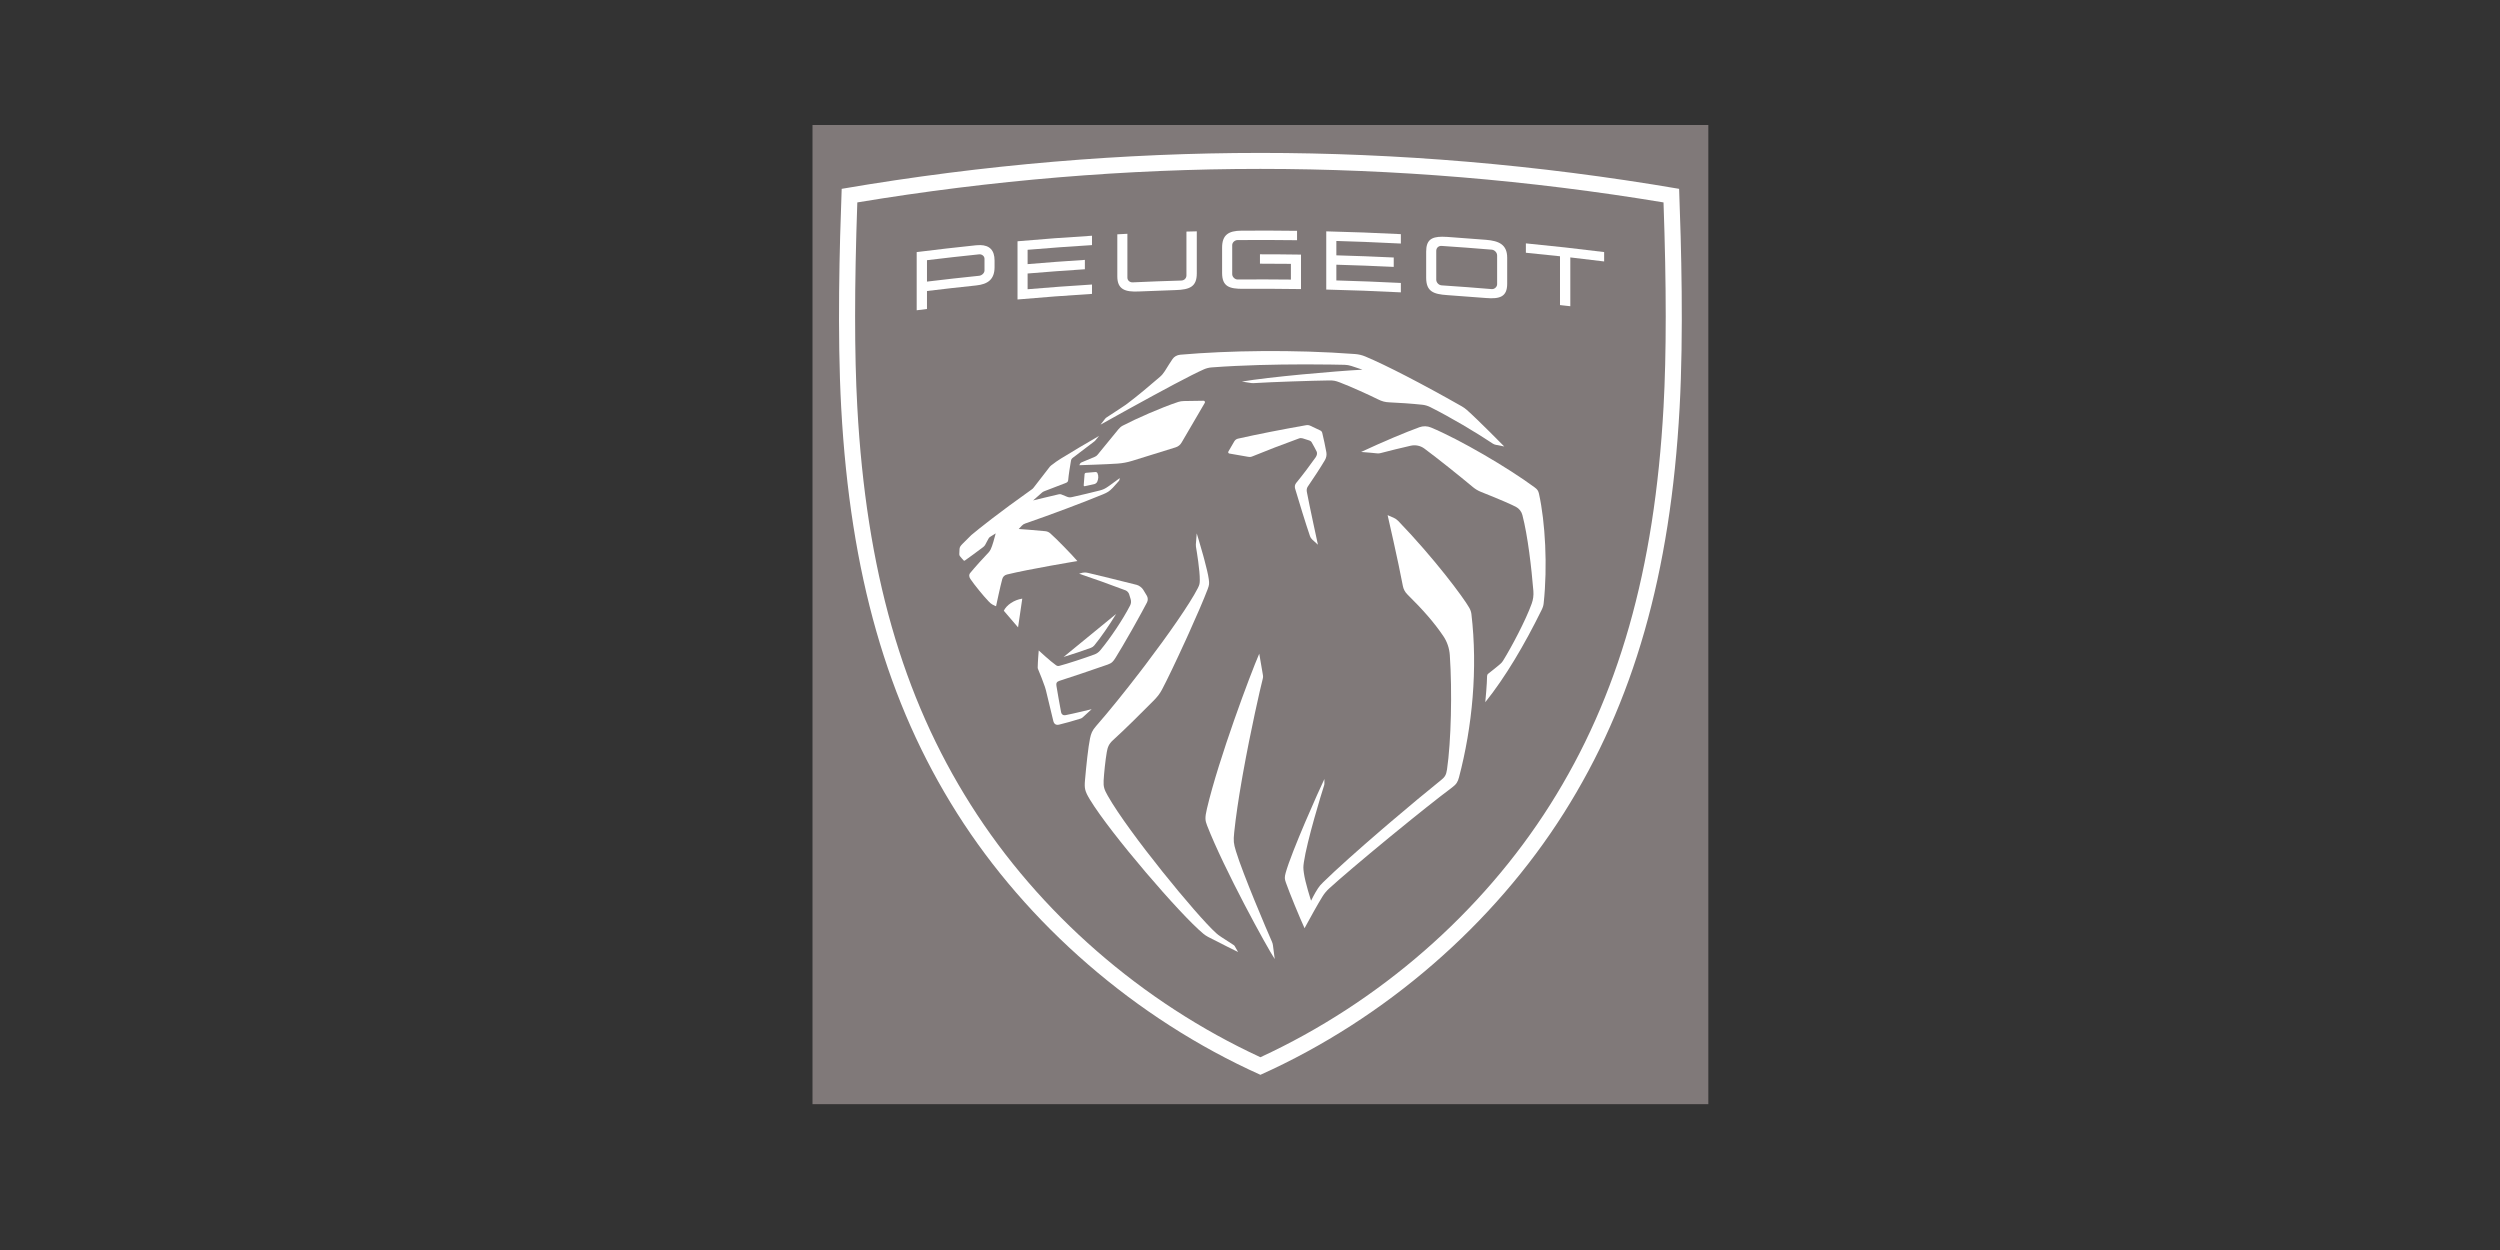 <svg width="120" height="60" viewBox="0 0 120 60" fill="none" xmlns="http://www.w3.org/2000/svg">
<rect x="0" y="0" width="120" height="60" fill="#333333" stroke="none"/>
<rect width="43" height="47" transform="translate(39 6)" fill="#807979"/>
<path fill-rule="evenodd" clip-rule="evenodd" d="M60.5 7.34C53.999 7.34 47.251 7.891 40.401 9.064C40.299 11.789 40.183 16 40.378 19.574C40.815 27.543 42.582 33.727 45.941 39.038C49.291 44.334 54.477 48.887 60.5 51.591C66.523 48.887 71.709 44.334 75.058 39.038C78.418 33.727 80.185 27.543 80.621 19.574C80.816 16 80.7 11.789 80.598 9.064C73.749 7.891 67.001 7.34 60.5 7.34ZM60.5 8.107C66.909 8.107 73.416 8.648 79.849 9.716C79.99 13.758 79.99 16.974 79.85 19.533C79.421 27.365 77.691 33.434 74.404 38.63C71.118 43.826 66.19 48.118 60.5 50.747C54.81 48.118 49.882 43.826 46.596 38.63C43.309 33.434 41.578 27.365 41.15 19.533C41.01 16.974 41.01 13.758 41.151 9.716C47.584 8.648 54.091 8.107 60.5 8.107Z" fill="white"/>
<path fill-rule="evenodd" clip-rule="evenodd" d="M47.054 11.764C46.991 11.762 46.924 11.765 46.853 11.773C45.901 11.872 44.951 11.98 44.001 12.1V14.893C44.166 14.872 44.331 14.852 44.495 14.832V13.968C45.28 13.872 46.067 13.784 46.853 13.702C47.422 13.643 47.739 13.407 47.739 12.822V12.506C47.739 12.005 47.496 11.775 47.054 11.764ZM47 12.208C47.128 12.195 47.256 12.292 47.256 12.42V12.985C47.256 13.107 47.128 13.223 47 13.237C46.164 13.322 45.329 13.416 44.495 13.517V12.489C45.329 12.387 46.164 12.294 47 12.208Z" fill="white"/>
<path fill-rule="evenodd" clip-rule="evenodd" d="M59.588 11.072C60.478 11.065 61.368 11.068 62.258 11.08V11.53C61.306 11.518 60.355 11.515 59.404 11.523C59.275 11.524 59.146 11.635 59.146 11.763V13.163C59.146 13.291 59.275 13.417 59.404 13.416C60.257 13.409 61.11 13.41 61.963 13.42V12.665C61.468 12.659 60.973 12.656 60.478 12.657V12.206C61.135 12.206 61.791 12.211 62.448 12.221V13.876C61.525 13.862 60.603 13.859 59.68 13.864C59.005 13.869 58.661 13.753 58.661 13.102V11.884C58.661 11.276 58.968 11.076 59.588 11.072Z" fill="white"/>
<path fill-rule="evenodd" clip-rule="evenodd" d="M69.227 11.363C68.695 11.365 68.456 11.532 68.456 12.08V13.327C68.456 13.991 68.799 14.121 69.473 14.166C70.093 14.208 70.711 14.254 71.329 14.305C71.996 14.359 72.345 14.246 72.345 13.619V12.372C72.345 11.732 71.941 11.562 71.329 11.511C70.711 11.46 70.093 11.415 69.473 11.372C69.385 11.366 69.303 11.363 69.227 11.363ZM69.198 11.804C70.001 11.857 70.803 11.917 71.605 11.984C71.733 11.995 71.862 12.116 71.862 12.262V13.644C71.862 13.771 71.733 13.888 71.605 13.877C70.803 13.81 70.001 13.75 69.198 13.697C69.051 13.687 68.94 13.553 68.94 13.425V12.043C68.94 11.897 69.051 11.794 69.198 11.804Z" fill="white"/>
<path fill-rule="evenodd" clip-rule="evenodd" d="M57.446 11.104V13.124C57.446 13.763 57.108 13.903 56.428 13.924C55.835 13.943 55.242 13.964 54.649 13.991C54.017 14.019 53.631 13.9 53.631 13.267V11.247L54.115 11.222V13.328C54.115 13.456 54.226 13.56 54.372 13.553C55.15 13.517 55.926 13.488 56.703 13.466C56.851 13.461 56.949 13.35 56.949 13.222V11.116C57.115 11.111 57.28 11.107 57.446 11.104Z" fill="white"/>
<path fill-rule="evenodd" clip-rule="evenodd" d="M63.66 11.105C64.854 11.134 66.048 11.178 67.241 11.239V11.69C66.21 11.637 65.177 11.597 64.145 11.568V12.256C65.063 12.281 65.981 12.316 66.899 12.36V12.811C65.981 12.767 65.063 12.731 64.145 12.706V13.461C65.177 13.489 66.21 13.53 67.241 13.582V14.033C66.048 13.972 64.854 13.927 63.66 13.899V11.105Z" fill="white"/>
<path fill-rule="evenodd" clip-rule="evenodd" d="M52.416 11.315V11.765C51.385 11.828 50.355 11.903 49.325 11.99V12.678C50.241 12.6 51.157 12.532 52.074 12.474V12.924C51.157 12.983 50.241 13.051 49.325 13.128V13.883C50.355 13.796 51.385 13.72 52.416 13.657V14.107C51.224 14.18 50.032 14.27 48.841 14.375V11.581C50.032 11.476 51.224 11.387 52.416 11.315Z" fill="white"/>
<path fill-rule="evenodd" clip-rule="evenodd" d="M73.242 11.682C74.496 11.803 75.749 11.942 76.999 12.099V12.55C76.458 12.482 75.917 12.417 75.375 12.356V14.699C75.21 14.68 75.046 14.662 74.88 14.644V12.301C74.335 12.241 73.788 12.185 73.242 12.132V11.682Z" fill="white"/>
<path fill-rule="evenodd" clip-rule="evenodd" d="M56.656 17.026C58.958 16.826 62.072 16.771 65.048 16.994C65.217 17.007 65.382 17.047 65.538 17.113C66.513 17.52 68.243 18.411 70.166 19.504C70.251 19.552 70.33 19.609 70.404 19.673C70.913 20.119 72.204 21.431 72.204 21.431L71.801 21.352C71.745 21.341 71.692 21.319 71.644 21.287C70.83 20.743 69.641 20.036 68.645 19.537C68.526 19.478 68.398 19.441 68.267 19.427C67.782 19.375 67.127 19.33 66.698 19.313C66.487 19.304 66.343 19.269 66.136 19.165C65.741 18.966 64.783 18.534 64.306 18.354C64.102 18.276 63.998 18.258 63.798 18.261C62.979 18.273 61.112 18.332 60.159 18.391C60.126 18.393 60.094 18.391 60.062 18.386L59.608 18.316C60.896 18.095 64.081 17.813 65.4 17.744L64.863 17.566C64.76 17.532 64.652 17.514 64.542 17.511C64.256 17.504 63.62 17.492 62.794 17.491L62.511 17.491C61.26 17.493 59.65 17.524 58.165 17.635C58.035 17.644 57.909 17.675 57.79 17.727C57.19 17.989 55.727 18.777 54.261 19.586L53.935 19.766C53.556 19.976 53.181 20.185 52.824 20.384C52.824 20.384 53.007 20.15 53.042 20.105C53.074 20.065 53.083 20.058 53.126 20.03C53.184 19.992 53.386 19.86 53.589 19.727L53.739 19.628C53.861 19.547 53.969 19.475 54.031 19.433C54.061 19.412 54.08 19.398 54.118 19.369C54.56 19.039 55.257 18.456 55.672 18.094C55.766 18.013 55.846 17.918 55.912 17.812C56.046 17.596 56.193 17.362 56.283 17.232C56.36 17.12 56.492 17.041 56.656 17.026Z" fill="white"/>
<path fill-rule="evenodd" clip-rule="evenodd" d="M57.77 19.236C57.823 19.236 57.856 19.292 57.83 19.337L56.718 21.24C56.656 21.352 56.552 21.436 56.429 21.473L54.343 22.121C54.101 22.194 53.897 22.233 53.645 22.252C53.182 22.287 51.808 22.33 51.808 22.33L51.838 22.265C51.852 22.234 51.877 22.21 51.908 22.197L52.559 21.923C52.607 21.902 52.65 21.871 52.682 21.83L53.687 20.602C53.74 20.537 53.81 20.474 53.885 20.434C54.549 20.088 55.729 19.567 56.555 19.293C56.633 19.267 56.738 19.25 56.82 19.25L57.77 19.236Z" fill="white"/>
<path fill-rule="evenodd" clip-rule="evenodd" d="M52.579 22.657C52.623 22.653 52.664 22.677 52.681 22.717C52.739 22.849 52.723 22.997 52.667 23.124C52.646 23.175 52.579 23.226 52.525 23.238L52.069 23.338C52.041 23.344 52.016 23.322 52.018 23.294L52.06 22.762C52.063 22.726 52.092 22.698 52.128 22.695L52.579 22.657Z" fill="white"/>
<path fill-rule="evenodd" clip-rule="evenodd" d="M62.697 20.409C62.765 20.397 62.836 20.407 62.898 20.437L63.375 20.663C63.422 20.685 63.456 20.728 63.468 20.779C63.533 21.049 63.612 21.408 63.666 21.713C63.687 21.839 63.663 21.969 63.599 22.08C63.401 22.421 62.996 23.033 62.77 23.362C62.72 23.436 62.714 23.525 62.729 23.613C62.832 24.177 63.26 26.146 63.26 26.146L62.991 25.902C62.937 25.853 62.902 25.801 62.879 25.733C62.687 25.176 62.328 24.012 62.163 23.446C62.137 23.353 62.157 23.253 62.219 23.179C62.5 22.84 62.909 22.298 63.149 21.954C63.216 21.858 63.238 21.751 63.198 21.671C63.143 21.559 63.051 21.389 62.962 21.234C62.938 21.191 62.898 21.16 62.851 21.144L62.528 21.041C62.471 21.023 62.41 21.024 62.355 21.044C61.65 21.298 60.703 21.664 60.123 21.903C60.038 21.938 60.004 21.94 59.901 21.925C59.733 21.9 59.244 21.813 59.005 21.769C58.961 21.761 58.94 21.712 58.962 21.674L59.246 21.185C59.285 21.119 59.348 21.072 59.424 21.055C60.338 20.848 61.547 20.611 62.697 20.409Z" fill="white"/>
<path fill-rule="evenodd" clip-rule="evenodd" d="M52.756 20.922L52.569 21.151C52.558 21.161 52.548 21.17 52.538 21.181C52.373 21.301 51.68 21.828 51.492 21.976C51.439 22.018 51.418 22.054 51.406 22.12C51.364 22.354 51.294 22.797 51.273 23.043C51.267 23.114 51.236 23.15 51.162 23.18C50.84 23.309 50.459 23.446 50.151 23.569C50.085 23.595 50.067 23.605 50.028 23.634C49.997 23.658 49.588 24.021 49.588 24.021C49.588 24.021 50.478 23.803 50.804 23.73C50.882 23.713 50.916 23.717 50.988 23.751C51.055 23.782 51.167 23.826 51.227 23.848C51.317 23.881 51.365 23.879 51.466 23.858C51.834 23.776 52.452 23.63 52.781 23.545C52.953 23.501 53.046 23.455 53.191 23.354C53.349 23.245 53.748 22.948 53.748 22.948C53.748 22.948 53.741 23 53.735 23.029C53.731 23.054 53.722 23.069 53.705 23.088C53.624 23.185 53.482 23.343 53.411 23.416C53.25 23.582 53.153 23.641 52.95 23.725C52.014 24.113 50.416 24.714 49.217 25.126C49.138 25.154 49.104 25.176 49.046 25.235C48.983 25.299 48.898 25.392 48.898 25.392C48.898 25.392 49.876 25.462 50.175 25.497C50.271 25.508 50.341 25.539 50.414 25.602C50.66 25.812 51.472 26.642 51.715 26.931C51.715 26.931 49.406 27.312 48.336 27.576C48.204 27.608 48.138 27.692 48.108 27.797C48.02 28.106 47.811 29.099 47.811 29.099C47.811 29.099 47.737 29.075 47.633 29.016C47.562 28.975 47.526 28.942 47.448 28.86C47.195 28.594 46.779 28.086 46.579 27.791C46.52 27.704 46.496 27.593 46.569 27.504C46.786 27.239 47.222 26.755 47.462 26.507C47.488 26.48 47.52 26.433 47.554 26.366C47.635 26.206 47.742 25.802 47.779 25.656L47.791 25.609L47.792 25.602C47.792 25.602 47.79 25.604 47.786 25.606L47.742 25.634C47.683 25.671 47.587 25.731 47.545 25.757C47.483 25.796 47.467 25.813 47.441 25.867C47.402 25.948 47.334 26.076 47.282 26.165C47.265 26.194 47.219 26.239 47.195 26.258C46.888 26.49 46.549 26.74 46.308 26.909C46.292 26.92 46.271 26.915 46.256 26.902C46.226 26.871 46.097 26.726 46.074 26.692C46.055 26.663 46.046 26.636 46.046 26.601C46.045 26.541 46.051 26.434 46.057 26.355C46.065 26.261 46.092 26.216 46.207 26.098C46.336 25.965 46.476 25.826 46.624 25.683C46.986 25.381 47.899 24.644 49.53 23.488C49.561 23.466 49.589 23.441 49.611 23.41C49.783 23.181 50.269 22.554 50.389 22.405C50.406 22.384 50.425 22.364 50.447 22.347C50.639 22.197 50.734 22.131 50.928 22.009C51.383 21.725 52.263 21.207 52.756 20.922Z" fill="white"/>
<path fill-rule="evenodd" clip-rule="evenodd" d="M49.069 28.734L48.867 30.114L48.183 29.316C48.307 29.048 48.672 28.794 49.069 28.734Z" fill="white"/>
<path fill-rule="evenodd" clip-rule="evenodd" d="M53.577 29.467C53.236 30.024 52.828 30.617 52.52 30.987C52.48 31.035 52.426 31.072 52.365 31.095C52.028 31.22 51.466 31.409 51.053 31.534L53.577 29.467Z" fill="white"/>
<path fill-rule="evenodd" clip-rule="evenodd" d="M68.131 20.507C68.311 20.441 68.509 20.446 68.687 20.52C70.063 21.094 72.378 22.444 73.665 23.396C73.789 23.488 73.838 23.551 73.871 23.7C74.173 25.064 74.288 27.174 74.097 28.95C74.084 29.078 74.058 29.154 73.991 29.291C73.176 30.947 72.258 32.505 71.293 33.707L71.295 33.688C71.307 33.56 71.376 32.838 71.38 32.447C71.381 32.403 71.401 32.363 71.437 32.336C71.616 32.197 71.862 32 72.001 31.881C72.069 31.822 72.107 31.779 72.142 31.722C72.536 31.091 73.239 29.769 73.522 28.973C73.592 28.779 73.619 28.574 73.602 28.368C73.511 27.26 73.336 25.724 73.075 24.722C73.031 24.551 72.917 24.407 72.759 24.326C72.534 24.211 72.092 24.011 71.087 23.611C70.947 23.555 70.817 23.478 70.703 23.383C70.043 22.832 69.012 22.007 68.371 21.532C68.183 21.393 67.944 21.343 67.716 21.394C67.248 21.5 66.654 21.646 66.319 21.736C66.205 21.767 66.16 21.77 66.043 21.756C65.982 21.749 65.903 21.741 65.82 21.734L65.694 21.723C65.548 21.71 65.411 21.7 65.357 21.696L65.333 21.694C66.424 21.185 67.474 20.746 68.131 20.507Z" fill="white"/>
<path fill-rule="evenodd" clip-rule="evenodd" d="M51.889 27.51C51.997 27.475 52.112 27.471 52.222 27.498C52.719 27.616 53.769 27.872 54.562 28.073C54.674 28.102 54.813 28.205 54.872 28.303L55.045 28.589C55.105 28.689 55.109 28.812 55.056 28.916C54.911 29.194 54.706 29.57 54.488 29.958L54.324 30.25C54.021 30.784 53.719 31.299 53.548 31.57C53.435 31.749 53.372 31.828 53.171 31.899C52.39 32.172 51.42 32.498 50.844 32.683C50.726 32.721 50.686 32.792 50.709 32.922C50.751 33.158 50.883 33.961 50.934 34.195C50.953 34.282 51.023 34.351 51.152 34.326C51.493 34.262 52.4 34.041 52.4 34.041C52.4 34.041 52.133 34.287 51.972 34.432C51.943 34.459 51.909 34.479 51.871 34.492C51.624 34.574 51.021 34.742 50.833 34.783C50.686 34.814 50.592 34.757 50.555 34.592C50.555 34.592 50.297 33.504 50.204 33.134C50.19 33.077 50.175 33.029 50.157 32.973C50.087 32.759 49.92 32.338 49.826 32.117C49.815 32.092 49.809 32.065 49.81 32.036C49.812 31.785 49.859 31.222 49.859 31.222C49.859 31.222 50.414 31.739 50.683 31.926C50.744 31.969 50.78 31.977 50.854 31.959C51.223 31.864 52.072 31.585 52.538 31.412C52.644 31.373 52.737 31.306 52.81 31.219C53.292 30.641 53.896 29.742 54.245 29.063C54.293 28.97 54.302 28.863 54.272 28.763L54.197 28.517C54.175 28.445 54.098 28.364 54.028 28.337C53.206 28.026 52.559 27.796 51.798 27.539L51.889 27.51Z" fill="white"/>
<path fill-rule="evenodd" clip-rule="evenodd" d="M66.605 24.727L66.889 24.849C66.973 24.885 67.049 24.938 67.112 25.003C68.853 26.808 70.244 28.678 70.523 29.171C70.577 29.266 70.613 29.361 70.627 29.469C70.939 32.1 70.671 34.887 70.032 37.312C69.974 37.53 69.91 37.642 69.698 37.8C69.016 38.31 67.998 39.122 66.986 39.951L66.666 40.212C65.447 41.215 64.288 42.197 63.797 42.649C63.673 42.763 63.566 42.891 63.478 43.034C63.247 43.406 62.895 44.047 62.722 44.365L62.674 44.454C62.639 44.518 62.619 44.555 62.619 44.555C62.39 44.058 61.89 42.845 61.719 42.355C61.663 42.195 61.653 42.111 61.712 41.897C61.992 40.881 63.313 37.926 63.571 37.392L63.571 37.611C63.571 37.642 63.566 37.674 63.556 37.704C63.44 38.053 62.729 40.382 62.585 41.392C62.553 41.617 62.556 41.677 62.585 41.898C62.648 42.369 62.932 43.234 62.932 43.234C62.932 43.234 63.1 42.885 63.257 42.649C63.334 42.533 63.38 42.478 63.506 42.354C64.142 41.729 65.226 40.764 66.355 39.794L66.755 39.452C67.622 38.712 68.489 37.992 69.173 37.442C69.351 37.299 69.417 37.204 69.457 36.932C69.653 35.595 69.71 33.194 69.591 31.447C69.569 31.117 69.461 30.798 69.274 30.524C68.845 29.894 68.332 29.298 67.554 28.532C67.443 28.422 67.367 28.282 67.338 28.129C67.112 26.926 66.605 24.727 66.605 24.727Z" fill="white"/>
<path fill-rule="evenodd" clip-rule="evenodd" d="M57.443 25.602C57.443 25.602 57.602 26.11 57.754 26.663L57.807 26.859C57.904 27.219 57.99 27.574 58.021 27.799C58.05 28.016 58.045 28.074 57.968 28.281C57.78 28.778 57.434 29.576 57.065 30.393L56.906 30.743C56.454 31.734 55.995 32.691 55.773 33.105C55.663 33.309 55.56 33.442 55.354 33.65C54.883 34.126 53.981 35.026 53.423 35.529C53.221 35.712 53.166 35.869 53.125 36.106C53.058 36.486 52.992 37.135 52.974 37.471C52.958 37.765 53.006 37.903 53.172 38.195C54.155 39.938 57.439 43.947 58.374 44.789C58.442 44.85 58.492 44.891 58.635 44.985C58.772 45.076 59.221 45.365 59.221 45.365C59.239 45.377 59.254 45.394 59.265 45.412L59.428 45.696C59.428 45.696 59.412 45.689 59.385 45.675L59.315 45.641C59.258 45.613 59.184 45.576 59.098 45.533L58.89 45.43C58.57 45.27 58.189 45.079 57.989 44.972C57.907 44.928 57.829 44.876 57.757 44.816C56.662 43.912 53.305 40.01 52.317 38.381C52.071 37.974 52.046 37.843 52.079 37.458C52.141 36.741 52.237 35.84 52.321 35.445C52.371 35.207 52.424 35.067 52.608 34.856C53.226 34.15 53.98 33.217 54.714 32.26L54.972 31.922C56.085 30.454 57.111 28.984 57.493 28.236C57.581 28.065 57.588 28.006 57.59 27.845C57.595 27.379 57.445 26.47 57.406 26.241C57.4 26.205 57.398 26.168 57.401 26.132L57.443 25.602Z" fill="white"/>
<path fill-rule="evenodd" clip-rule="evenodd" d="M60.444 31.377C60.444 31.377 60.571 32.123 60.609 32.339C60.631 32.462 60.636 32.495 60.604 32.615C60.503 33.002 60.036 35.04 59.662 37.127L59.604 37.456C59.451 38.335 59.319 39.208 59.242 39.954C59.199 40.378 59.213 40.48 59.325 40.856C59.645 41.919 60.827 44.697 61.054 45.204C61.079 45.26 61.094 45.319 61.102 45.379L61.187 46.034C60.808 45.466 58.751 41.709 57.942 39.629C57.847 39.383 57.828 39.263 57.934 38.812C58.496 36.422 60.017 32.36 60.444 31.377Z" fill="white"/>
</svg>
